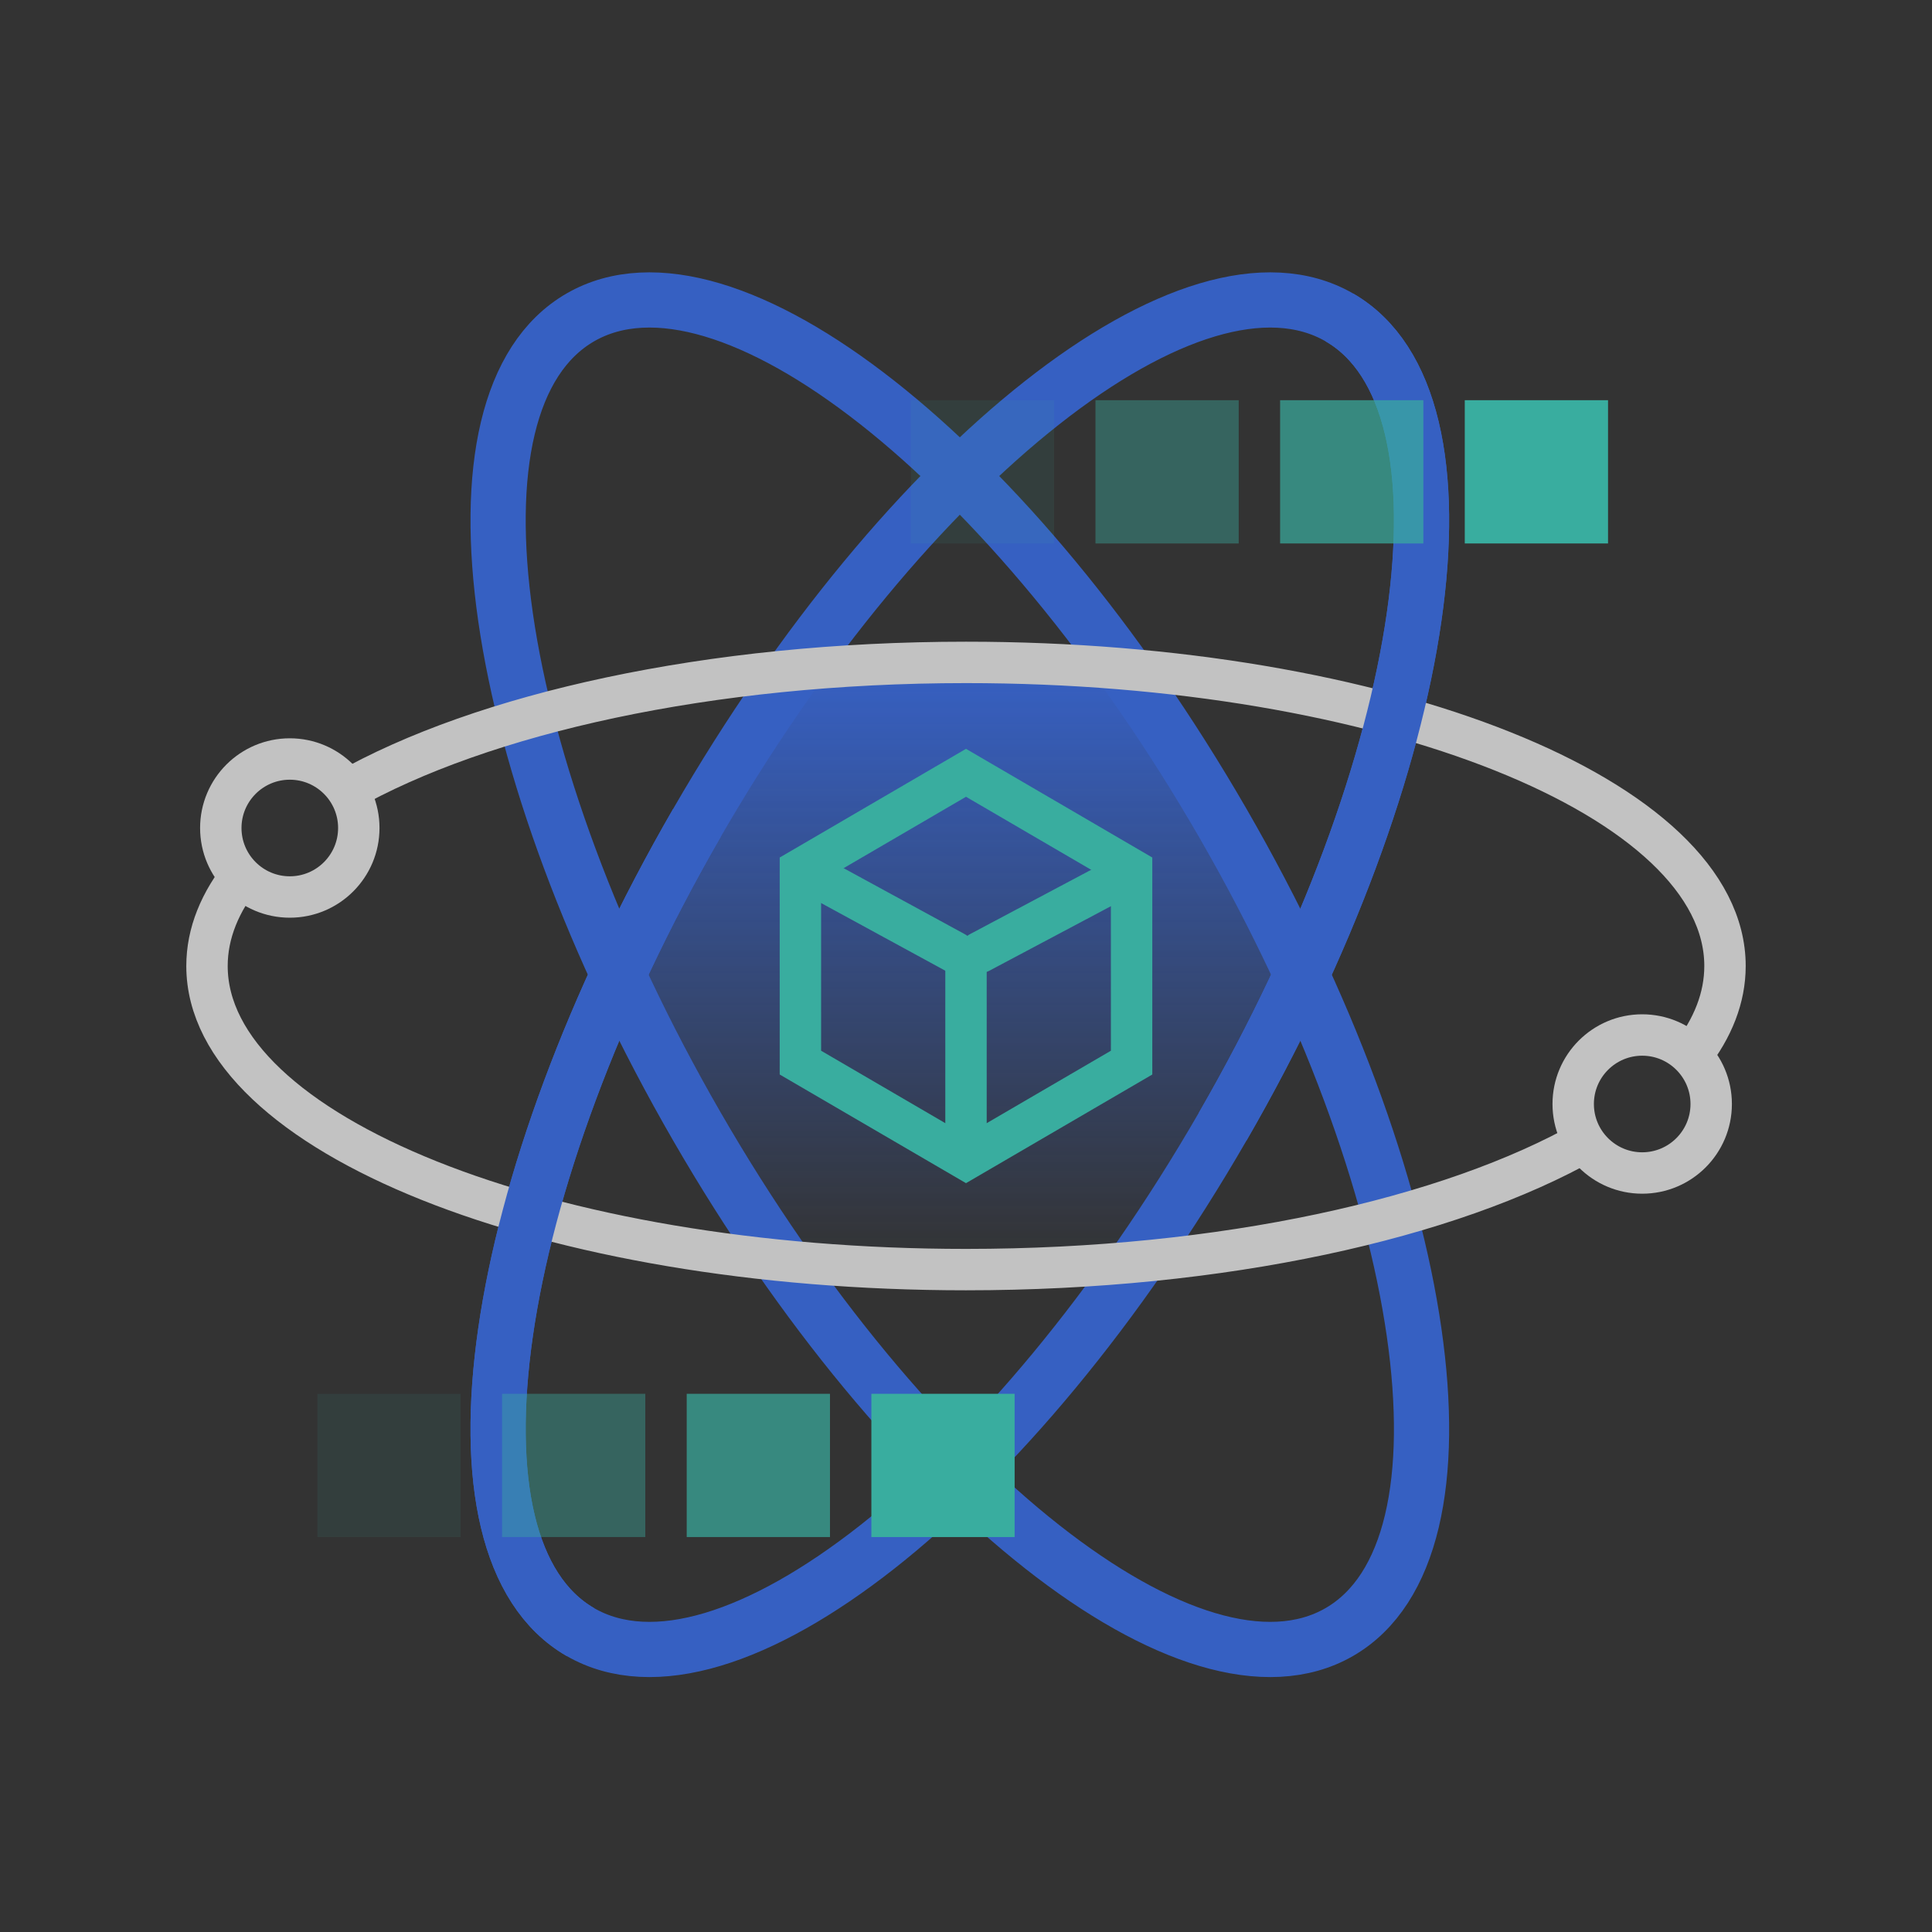 <svg width="140" height="140" viewBox="0 0 140 140" fill="none" xmlns="http://www.w3.org/2000/svg">
<rect x="0" y="0" width="140" height="140" fill="#333333" stroke="none"/>
<g opacity="0.7">
<path d="M44.5 70.5L57.5 48.5H81L94 70.5L82.5 91.5H57.5L44.5 70.5Z" fill="url(#paint0_linear_65_16824)"/>
<path fill-rule="evenodd" clip-rule="evenodd" d="M97.053 118.263C107.575 112.188 103.793 85.938 88.605 59.631C73.417 33.325 52.575 16.925 42.053 23C31.53 29.075 35.312 55.325 50.5 81.631C65.688 107.937 86.53 124.338 97.053 118.263Z" stroke="#3873FF" stroke-width="4"/>
<path fill-rule="evenodd" clip-rule="evenodd" d="M42.053 118.263C52.575 124.338 73.417 107.937 88.605 81.631C103.793 55.325 107.575 29.075 97.053 23C86.53 16.925 65.688 33.325 50.5 59.631C35.312 85.938 31.53 112.188 42.053 118.263Z" stroke="#3873FF" stroke-width="4"/>
<path d="M122.5 76.577C124.124 74.5 125 72.291 125 70C125 57.85 100.376 48 70 48C51.398 48 34.954 51.694 25 57.348M115 82.652C105.046 88.306 88.602 92 70 92C39.624 92 15 82.15 15 70C15 67.625 15.941 65.338 17.682 63.195" stroke="white" stroke-width="3" stroke-linejoin="round"/>
<path d="M88.605 81.631C103.793 55.325 107.575 29.075 97.053 23" stroke="#3873FF" stroke-width="4"/>
<path d="M42.053 118.263C31.53 112.188 35.312 85.937 50.5 59.631" stroke="#3873FF" stroke-width="4"/>
<path fill-rule="evenodd" clip-rule="evenodd" d="M119 85C121.761 85 124 82.761 124 80C124 77.239 121.761 75 119 75C116.239 75 114 77.239 114 80C114 82.761 116.239 85 119 85Z" stroke="white" stroke-width="3"/>
<path fill-rule="evenodd" clip-rule="evenodd" d="M21 65C23.761 65 26 62.761 26 60C26 57.239 23.761 55 21 55C18.239 55 16 57.239 16 60C16 62.761 18.239 65 21 65Z" stroke="white" stroke-width="3"/>
<path fill-rule="evenodd" clip-rule="evenodd" d="M82 63.001L70 56L58 63.001V77.001L70 84L82 77.001V63.001Z" stroke="#3CE1CD" stroke-width="3" stroke-linecap="round"/>
<path d="M59.077 63.5L69.196 69.012" stroke="#3CE1CD" stroke-width="3" stroke-linecap="round"/>
<path d="M71 69.012L81.381 63.5" stroke="#3CE1CD" stroke-width="3" stroke-linecap="round"/>
<path d="M70 70.012V82.012" stroke="#3CE1CD" stroke-width="3" stroke-linecap="round"/>
<rect opacity="0.1" x="66" y="39.381" width="10.381" height="10.381" transform="rotate(-90 66 39.381)" fill="#3CE1CD"/>
<rect opacity="0.4" x="79.381" y="39.381" width="10.381" height="10.381" transform="rotate(-90 79.381 39.381)" fill="#3CE1CD"/>
<rect opacity="0.7" x="92.762" y="39.381" width="10.381" height="10.381" transform="rotate(-90 92.762 39.381)" fill="#3CE1CD"/>
<rect x="106.143" y="39.381" width="10.381" height="10.381" transform="rotate(-90 106.143 39.381)" fill="#3CE1CD"/>
<rect opacity="0.1" width="10.381" height="10.381" transform="matrix(0 1 1 0 23 101)" fill="#3CE1CD"/>
<rect opacity="0.4" width="10.381" height="10.381" transform="matrix(0 1 1 0 36.381 101)" fill="#3CE1CD"/>
<rect opacity="0.7" width="10.381" height="10.381" transform="matrix(0 1 1 0 49.762 101)" fill="#3CE1CD"/>
<rect width="10.381" height="10.381" transform="matrix(0 1 1 0 63.143 101)" fill="#3CE1CD"/>
</g>
<defs>
<linearGradient id="paint0_linear_65_16824" x1="69.25" y1="48.5" x2="69.25" y2="91.5" gradientUnits="userSpaceOnUse">
<stop stop-color="#3873FF"/>
<stop offset="1" stop-color="#3873FF" stop-opacity="0"/>
</linearGradient>
</defs>
</svg>
